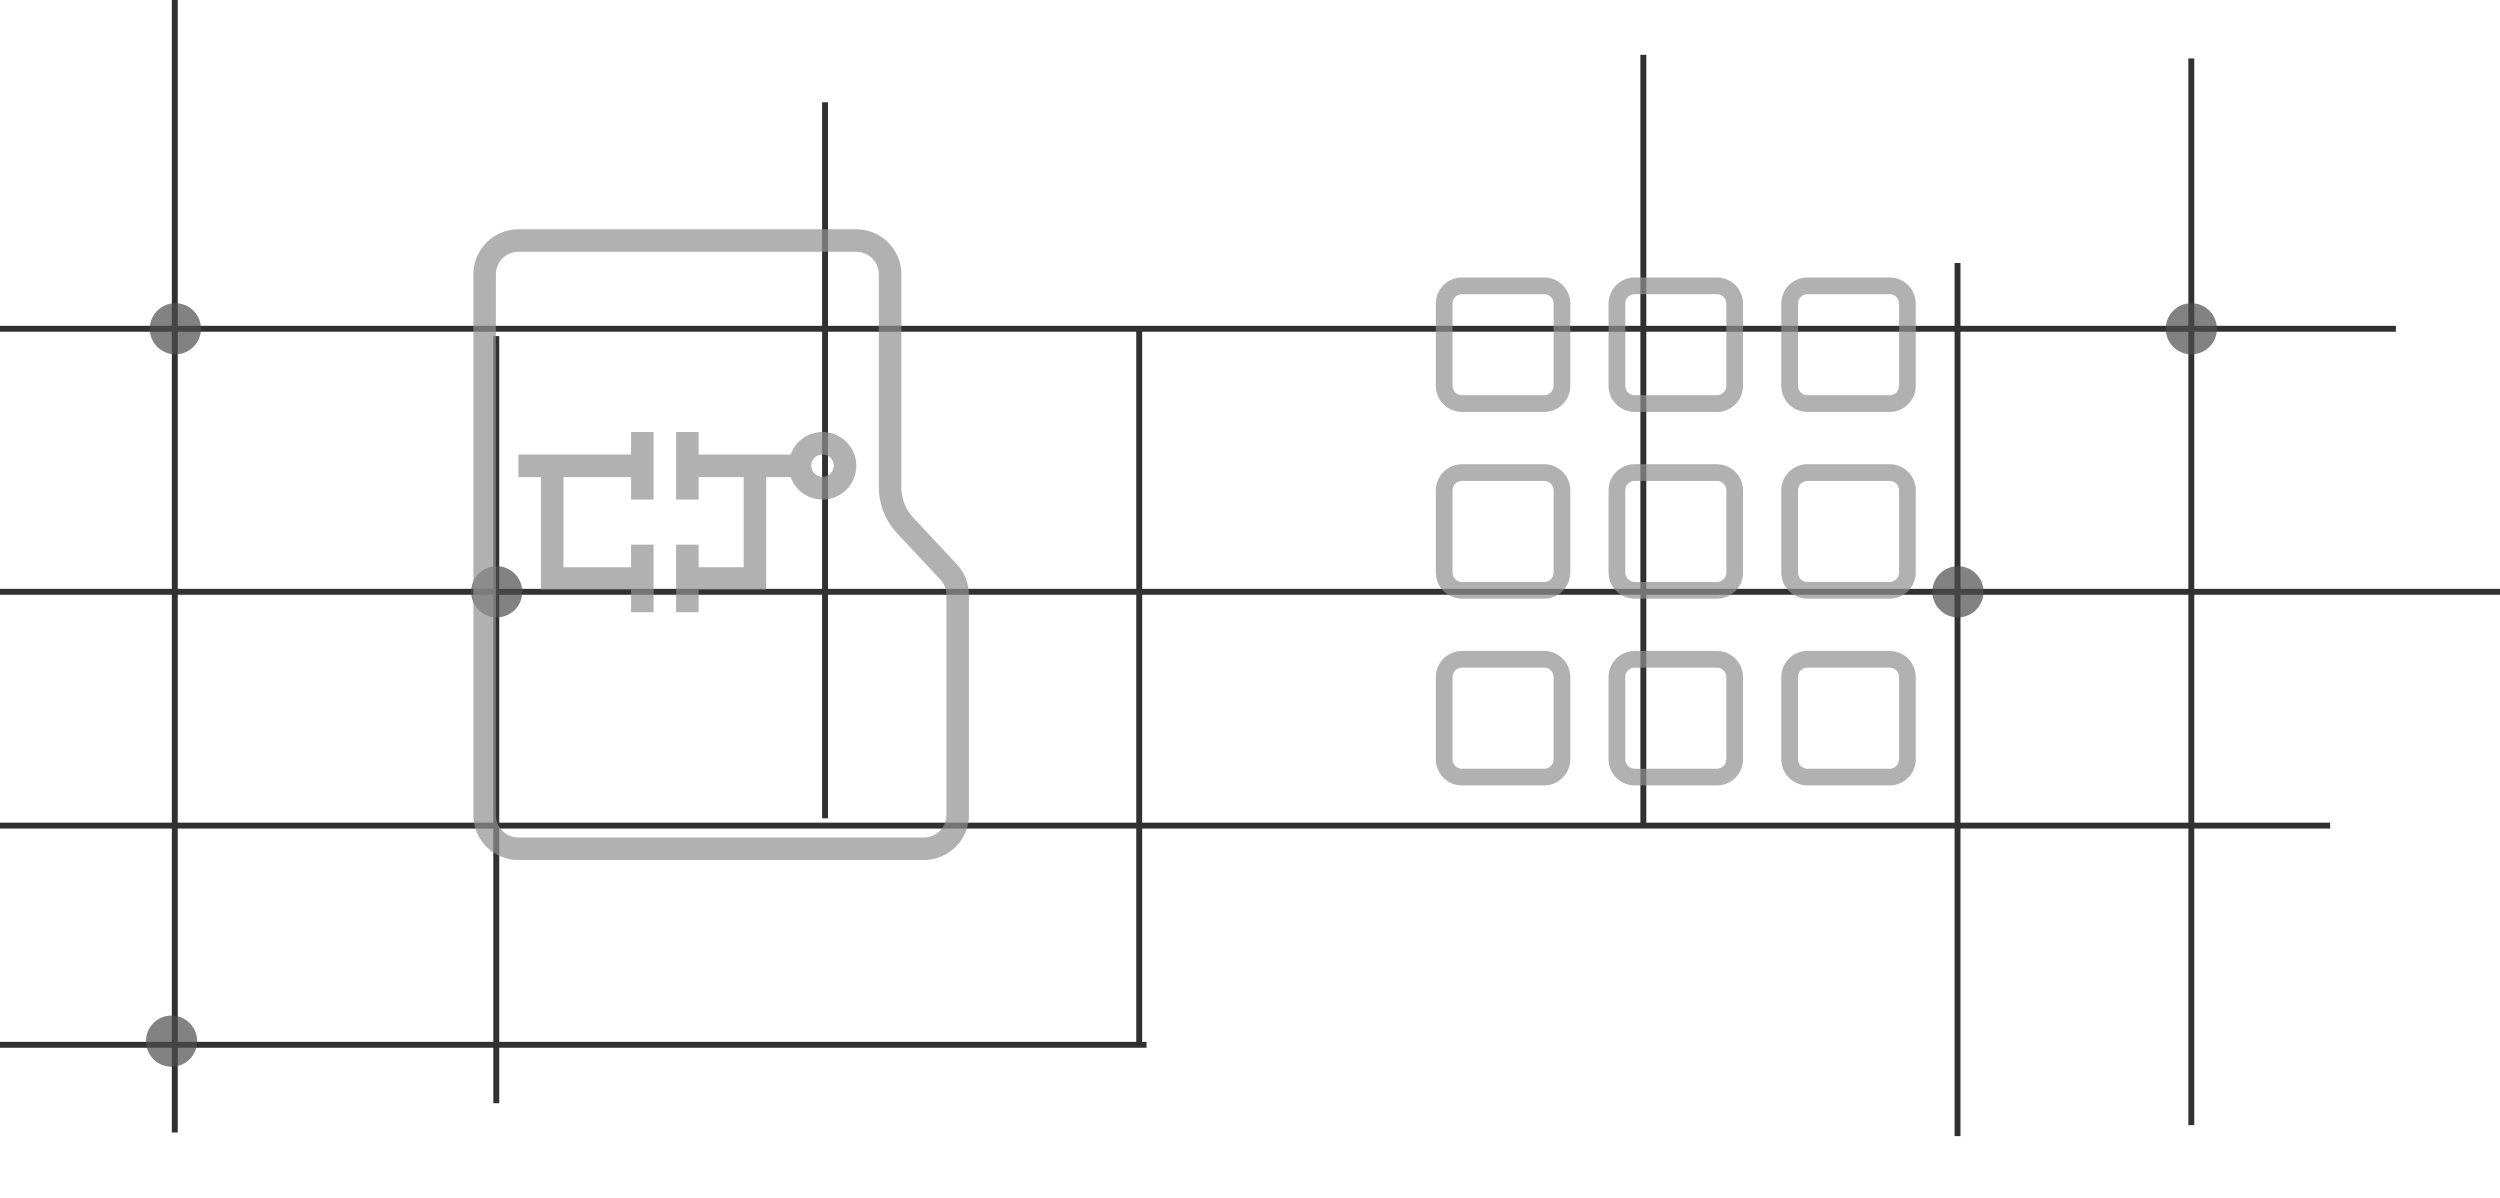 <svg xmlns="http://www.w3.org/2000/svg" width="338" height="162" fill="none"><g clip-path="url(#a)"><path stroke="#313131" stroke-miterlimit="10" stroke-width=".8" d="M-16.868 141.256H155.01m29.634-29.634h130.391m-331.903-31.61h222.75m-225.713 31.61h222.75m0-31.61h151.628m-58.281-72.11v144.22M264.656 35.56v118.043M222.181 7.408v104.214M-14.892 44.451h338.817M111.547 13.829v96.805m42.475-66.183v96.805M23.632 0v153.11M67.096 45.438v103.72"/><path fill="#4D4D4F" d="M67.096 83.47a3.458 3.458 0 1 0 0-6.915 3.458 3.458 0 0 0 0 6.915zM23.652 47.908a3.457 3.457 0 1 0 0-6.913 3.457 3.457 0 0 0 0 6.913zm-.514 96.312a3.458 3.458 0 1 0 0-6.915 3.458 3.458 0 0 0 0 6.915zm273.128-96.312a3.457 3.457 0 1 0 .002-6.914 3.457 3.457 0 0 0-.002 6.914zM264.657 83.47a3.458 3.458 0 1 0-.001-6.915 3.458 3.458 0 0 0 .001 6.915z" opacity=".7"/><path stroke="#909090" stroke-miterlimit="10" stroke-opacity=".7" stroke-width="2.259" d="M208.768 89.138h-11.106a2.407 2.407 0 0 0-2.407 2.407v11.107a2.407 2.407 0 0 0 2.407 2.407h11.106a2.407 2.407 0 0 0 2.407-2.407V91.545a2.407 2.407 0 0 0-2.407-2.407zm23.353 0h-11.106a2.407 2.407 0 0 0-2.407 2.407v11.107a2.407 2.407 0 0 0 2.407 2.407h11.106a2.407 2.407 0 0 0 2.407-2.407V91.545a2.407 2.407 0 0 0-2.407-2.407zm23.354 0h-11.107a2.407 2.407 0 0 0-2.407 2.407v11.107a2.407 2.407 0 0 0 2.407 2.407h11.107a2.407 2.407 0 0 0 2.406-2.407V91.545a2.406 2.406 0 0 0-2.406-2.407zm-46.707-25.245h-11.106a2.407 2.407 0 0 0-2.407 2.407v11.106a2.407 2.407 0 0 0 2.407 2.407h11.106a2.407 2.407 0 0 0 2.407-2.407V66.3a2.407 2.407 0 0 0-2.407-2.407zm23.353 0h-11.106a2.407 2.407 0 0 0-2.407 2.407v11.106a2.407 2.407 0 0 0 2.407 2.407h11.106a2.407 2.407 0 0 0 2.407-2.407V66.3a2.407 2.407 0 0 0-2.407-2.407zm23.354 0h-11.107a2.407 2.407 0 0 0-2.407 2.407v11.106a2.407 2.407 0 0 0 2.407 2.407h11.107a2.406 2.406 0 0 0 2.406-2.407V66.3a2.406 2.406 0 0 0-2.406-2.407zm-46.707-25.249h-11.106a2.407 2.407 0 0 0-2.407 2.407v11.107a2.407 2.407 0 0 0 2.407 2.407h11.106a2.407 2.407 0 0 0 2.407-2.407V41.05a2.407 2.407 0 0 0-2.407-2.407zm23.353 0h-11.106a2.407 2.407 0 0 0-2.407 2.407v11.107a2.407 2.407 0 0 0 2.407 2.407h11.106a2.407 2.407 0 0 0 2.407-2.407V41.05a2.407 2.407 0 0 0-2.407-2.407zm23.354 0h-11.107a2.407 2.407 0 0 0-2.407 2.407v11.107a2.407 2.407 0 0 0 2.407 2.407h11.107a2.406 2.406 0 0 0 2.406-2.407V41.05a2.406 2.406 0 0 0-2.406-2.407z"/><path fill="#909090" fill-opacity=".7" d="M70.09 31A6.093 6.093 0 0 0 64 37.09v73.092a6.094 6.094 0 0 0 6.09 6.091h54.819a6.092 6.092 0 0 0 6.091-6.091V80.446a6.093 6.093 0 0 0-1.636-4.151l-5.865-6.282a6.086 6.086 0 0 1-1.635-4.157V37.09a6.093 6.093 0 0 0-6.091-6.09H70.091zm0 3.045h45.683a3.045 3.045 0 0 1 3.045 3.046v28.765c0 2.314.878 4.541 2.457 6.233l5.859 6.282a3.05 3.05 0 0 1 .821 2.075v29.736a3.046 3.046 0 0 1-3.046 3.045H70.091a3.046 3.046 0 0 1-3.046-3.045V37.091a3.046 3.046 0 0 1 3.046-3.046z"/><path fill="#909090" fill-opacity=".7" d="M73.136 64.5v15.227h12.182v3.046h3.046v-9.136h-3.046v3.045h-9.136V64.5h9.136v3.046h3.046v-9.137h-3.046v3.046H70.091V64.5h3.045zm18.274-6.09v9.135h3.045V64.5h6.091v12.182h-6.091v-3.046h-3.046v9.137h3.046v-3.046h9.136V64.5h3.307a4.57 4.57 0 0 0 8.876-1.523 4.57 4.57 0 0 0-5.906-4.368 4.57 4.57 0 0 0-2.97 2.846H94.455v-3.046h-3.046zm19.753 3.045a1.52 1.52 0 0 1 1.564 1.522 1.523 1.523 0 0 1-3.045 0 1.522 1.522 0 0 1 1.481-1.522z"/></g><defs><clipPath id="a"><path fill="#fff" d="M0 0h338v162H0z"/></clipPath></defs></svg>